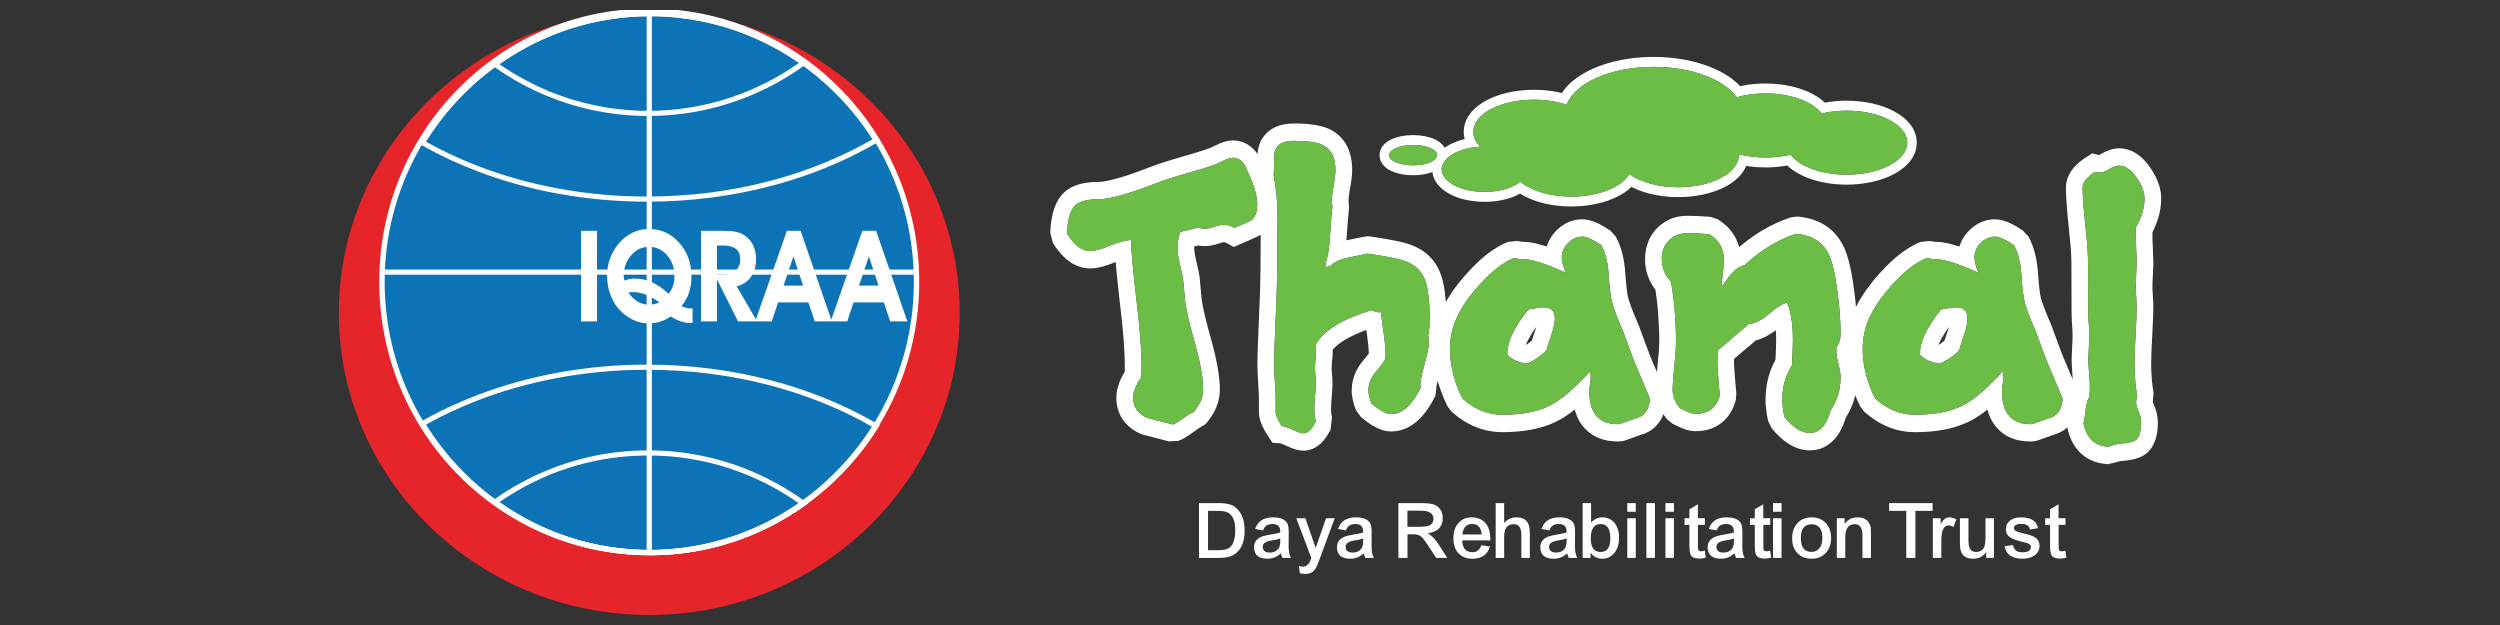 <?xml version="1.0" encoding="UTF-8"?>
<svg id="Layer_1" data-name="Layer 1" xmlns="http://www.w3.org/2000/svg" viewBox="0 0 2000 500">
  <rect x="0" y="0" width="2000" height="500" fill="#333333" stroke="none"/>
  <defs>
    <style>
      .cls-1 {
        fill: #fff;
      }

      .cls-2 {
        fill-rule: evenodd;
      }

      .cls-2, .cls-3 {
        fill: #6cbd45;
      }

      .cls-4 {
        fill: #0b73b6;
      }

      .cls-5 {
        fill: #e6252a;
      }
    </style>
  </defs>
  <g>
    <path class="cls-5" d="M519.401,8.852c137.141,0,248.348,108.179,248.348,241.592,0,133.376-111.207,241.556-248.348,241.556s-248.348-108.179-248.348-241.556c0-133.413,111.207-241.592,248.348-241.592"/>
    <path class="cls-1" d="M542.158,8.002h-45.533c-50.54,5.371-95.924,28.383-129.966,62.883-39.068,39.58-63.246,94.252-63.246,154.604h-.019v.018h.019c0,60.371,24.177,115.025,63.246,154.586,39.087,39.598,93.102,64.085,152.742,64.085v.018-.018c59.639,0,113.655-24.487,152.741-64.067,39.068-39.58,63.246-94.234,63.246-154.604h.019v-.018h-.019c0-60.371-24.177-115.025-63.246-154.604-34.042-34.5-79.426-57.512-129.985-62.883M519.401,10.897v.018-.018c-58.462,0-111.413,24.014-149.753,62.847-38.358,38.833-62.068,92.486-62.068,151.746v.018c0,59.242,23.71,112.895,62.068,151.728,38.34,38.833,91.29,62.847,149.753,62.847v-.018.018c58.481,0,111.413-24.014,149.752-62.847,38.339-38.833,62.068-92.486,62.068-151.728v-.018c0-59.26-23.729-112.913-62.068-151.746-38.34-38.833-91.272-62.847-149.752-62.847"/>
    <path class="cls-4" d="M519.401,11.128c116.887,0,211.671,95.982,211.671,214.374,0,118.356-94.784,214.356-211.671,214.356s-211.671-96-211.671-214.356c0-118.393,94.784-214.374,211.671-214.374"/>
    <path class="cls-1" d="M702.662,341.929v.018l-.019.018c-5.325,8.575-11.266,16.749-17.75,24.505-6.465,7.737-13.453,15.002-20.87,21.756-38.246,34.773-88.768,55.947-144.016,55.947v.018-.018c-38.788,0-75.241-10.432-106.76-28.692-5.138-2.968-10.145-6.154-14.966-9.503-24.98-17.35-46.205-39.853-62.162-65.996l-1.065-1.748,1.812-1.074.019-.018c7.081-3.987,14.349-7.774,21.786-11.269,7.436-3.496,15.153-6.773,23.131-9.813,40.768-15.548,86.993-24.378,135.907-24.378h.019v.018c34.734,0,68.122,4.442,99.137,12.598,5.082,1.311,10.071,2.749,14.966,4.242,25.336,7.829,48.896,18.169,70.103,30.586l1.812,1.038-1.084,1.766ZM681.681,363.867c5.867-7.046,11.304-14.474,16.292-22.302-20.459-11.761-43.104-21.61-67.375-29.093-4.895-1.511-9.828-2.913-14.798-4.224-30.698-8.065-63.731-12.435-98.072-12.435h-.019c-48.41,0-94.111,8.684-134.394,24.068-7.791,2.968-15.395,6.208-22.85,9.704-6.782,3.186-13.359,6.554-19.656,10.086,15.508,24.869,35.948,46.334,59.863,62.938,4.802,3.332,9.697,6.445,14.704,9.358,30.885,17.878,66.609,28.128,104.631,28.128,54.146,0,103.677-20.791,141.195-54.891,7.306-6.645,14.144-13.782,20.478-21.337"/>
    <rect class="cls-1" x="517.316" y="8" width="4.167" height="432.572"/>
    <path class="cls-1" d="M644.081,404.45c-4.932,3.532-9.996,6.809-15.209,9.886-5.138,3.059-10.482,5.953-16.012,8.611-28.101,13.6-59.546,21.246-92.654,21.246v-.018c-23.392,0-45.907-3.787-67.001-10.796-3.513-1.147-6.894-2.403-10.202-3.659-17.245-6.736-33.463-15.639-48.279-26.399l-2.336-1.693,2.336-1.639c4.933-3.514,9.996-6.809,15.19-9.886,5.157-3.077,10.5-5.935,16.012-8.593,28.12-13.6,59.546-21.228,92.673-21.228,23.374,0,45.888,3.787,66.982,10.778,3.513,1.183,6.913,2.403,10.202,3.678,17.264,6.736,33.482,15.639,48.298,26.417l2.317,1.675-2.317,1.62ZM626.724,410.84c4.278-2.567,8.464-5.225,12.556-8.047-13.882-9.795-28.998-17.987-45.029-24.214-3.363-1.329-6.707-2.512-9.977-3.623-20.702-6.864-42.787-10.578-65.674-10.578-32.491,0-63.301,7.464-90.842,20.809-5.306,2.567-10.538,5.389-15.695,8.429-4.278,2.549-8.464,5.243-12.537,8.047,13.882,9.795,28.998,17.969,45.029,24.232,3.344,1.293,6.67,2.512,9.977,3.587,20.702,6.882,42.768,10.596,65.674,10.596v-.018c32.491,0,63.301-7.464,90.842-20.791,5.306-2.567,10.538-5.389,15.676-8.429"/>
    <rect class="cls-1" x="305.495" y="215.638" width="427.808" height="4.115"/>
    <path class="cls-1" d="M464.843,257.12v-72.496,72.496ZM464.843,184.624h12.78v72.514h-12.78v-72.514ZM534.852,235.018c1.551-1.839,2.747-3.987,3.531-6.317.785-2.349,1.177-4.97,1.177-7.865,0-6.591-1.943-12.125-5.867-16.622-3.942-4.515-8.781-6.754-14.518-6.754-5.586,0-10.351,2.276-14.293,6.845-3.942,4.588-5.923,10.013-5.923,16.331,0,.583.056,1.202.15,1.821.075.619.224,1.274.43,1.966,1.439-.528,2.84-.928,4.204-1.165,1.383-.273,2.765-.401,4.148-.401,4.765,0,9.361,1.001,13.752,2.986,4.391,1.984,8.8,5.043,13.21,9.176M502.772,233.999c1.999,3.131,4.447,5.553,7.324,7.246,2.877,1.693,6.035,2.549,9.454,2.549,1.27,0,2.56-.164,3.905-.492,1.327-.291,2.672-.765,4.073-1.365-3.812-2.767-7.436-4.861-10.893-6.208-3.438-1.365-6.782-2.039-10.052-2.039-.635,0-1.271.018-1.906.073-.635.036-1.27.127-1.906.237M536.534,253.151c-2.522,1.821-5.25,3.204-8.24,4.133-2.971.947-6.11,1.402-9.379,1.402-3.718,0-7.306-.71-10.781-2.094-3.494-1.402-6.764-3.423-9.79-6.081-4.129-3.641-7.287-8.065-9.436-13.217-2.167-5.134-3.27-10.778-3.27-16.877,0-5.007.915-9.813,2.672-14.346,1.794-4.551,4.353-8.684,7.735-12.416,3.139-3.441,6.67-6.063,10.612-7.829,3.924-1.784,8.127-2.676,12.612-2.676,4.634,0,8.931.892,12.911,2.676,3.98,1.766,7.567,4.424,10.762,7.938,3.4,3.696,5.96,7.81,7.661,12.416,1.719,4.57,2.56,9.595,2.56,15.038,0,4.752-.673,9.066-1.999,13.035-1.327,3.932-3.363,7.464-6.035,10.614,1.158.655,2.391,1.111,3.643,1.402,1.252.309,2.578.455,3.98.455h1.308v11.561c-.187,0-.448,0-.822.018-.392.036-.673.055-.822.055-2.616,0-5.25-.401-7.885-1.293-2.653-.892-5.306-2.185-7.997-3.914M573.565,219.853h2.84c5.138,0,9.08-1.038,11.771-3.095,2.653-2.075,3.98-5.116,3.98-9.103,0-3.841-1.102-6.682-3.344-8.52-2.242-1.802-5.736-2.731-10.5-2.731h-4.746v23.449ZM573.565,257.12h-12.78v-72.496h15.526c4.933,0,8.595.164,11.005.546,2.41.382,4.428,1.001,6.166,1.875,3.699,1.93,6.521,4.606,8.464,8.065,1.943,3.441,2.915,7.501,2.915,12.162,0,5.589-1.401,10.359-4.166,14.255-2.784,3.914-6.558,6.39-11.36,7.446l16.33,28.146h-15.246l-16.853-33.681v33.681ZM642.453,228.482l-7.717-23.358-7.885,23.358h15.601ZM622.48,241.937l-5.082,15.184h-13.228l25.354-72.496h10.986l24.981,72.496h-13.677l-5.138-15.184h-24.196ZM702.821,228.482l-7.716-23.358-7.885,23.358h15.601ZM682.848,241.937l-5.064,15.184h-13.228l25.336-72.496h11.005l24.981,72.496h-13.695l-5.138-15.184h-24.196Z"/>
    <path class="cls-1" d="M702.662,111.116v-.018l-.019-.018c-5.325-8.575-11.266-16.749-17.75-24.505-6.465-7.737-13.453-15.002-20.87-21.756-38.246-34.773-88.768-55.947-144.016-55.947v-.018.018c-38.788,0-75.241,10.432-106.76,28.692-5.138,2.968-10.145,6.154-14.966,9.503-24.98,17.35-46.205,39.853-62.162,65.996l-1.065,1.748,1.812,1.074.019.018c7.081,4.005,14.349,7.774,21.786,11.269,7.436,3.496,15.153,6.773,23.131,9.813,40.768,15.548,86.993,24.36,135.907,24.36h.019c34.734,0,68.122-4.424,99.137-12.598,5.082-1.311,10.071-2.749,14.966-4.26,25.336-7.81,48.896-18.151,70.103-30.568l1.812-1.038-1.084-1.766ZM681.681,89.196c5.867,7.027,11.304,14.456,16.292,22.266-20.459,11.779-43.104,21.629-67.375,29.111-4.895,1.511-9.828,2.913-14.798,4.224-30.698,8.065-63.731,12.435-98.072,12.435h-.019c-48.41,0-94.111-8.684-134.394-24.068-7.791-2.968-15.395-6.208-22.85-9.704-6.782-3.186-13.359-6.554-19.656-10.086,15.508-24.869,35.948-46.334,59.863-62.938,4.802-3.332,9.697-6.445,14.704-9.358,30.885-17.878,66.609-28.11,104.631-28.11,54.146,0,103.677,20.773,141.195,54.873,7.306,6.627,14.144,13.782,20.478,21.355"/>
    <path class="cls-1" d="M644.081,48.596c-4.932-3.532-9.996-6.809-15.209-9.904-5.138-3.059-10.482-5.935-16.012-8.611-28.101-13.6-59.546-21.228-92.654-21.228v.018c-23.392,0-45.907,3.787-67.001,10.796-3.513,1.147-6.894,2.385-10.202,3.659-17.245,6.718-33.463,15.639-48.279,26.399l-2.336,1.693,2.336,1.639c4.933,3.496,9.996,6.809,15.19,9.886,5.157,3.077,10.5,5.935,16.012,8.593,28.12,13.6,59.546,21.228,92.673,21.228,23.374,0,45.888-3.787,66.982-10.796,3.513-1.165,6.913-2.385,10.202-3.659,17.264-6.736,33.482-15.639,48.298-26.417l2.317-1.693-2.317-1.602ZM626.724,42.205c4.278,2.567,8.464,5.225,12.556,8.047-13.882,9.795-28.998,17.987-45.029,24.214-3.363,1.311-6.707,2.512-9.977,3.623-20.702,6.864-42.787,10.578-65.674,10.578-32.491,0-63.301-7.483-90.842-20.809-5.306-2.567-10.538-5.389-15.695-8.447-4.278-2.531-8.464-5.225-12.537-8.029,13.882-9.813,28.998-17.969,45.029-24.232,3.344-1.293,6.67-2.512,9.977-3.587,20.702-6.882,42.768-10.614,65.674-10.614v.018c32.491,0,63.301,7.483,90.842,20.809,5.306,2.567,10.538,5.389,15.676,8.429"/>
  </g>
  <g>
    <path class="cls-1" d="M1234.901,245.855c-1.756,0-5.876.584-12.303,1.756-11.286,14.238-16.851,25.891-16.696,34.931v1.262c3.564,3.842,8.79,6.21,15.712,7.044,5.81-2.368,11.041-5.965,15.712-10.824.311-1.846,1.601-6.031,3.875-12.548,1.756-5.043,2.646-9.318,2.646-12.826,0-5.871-2.98-8.795-8.946-8.795M1228.658,262.678v.122c-1.478,4.242-2.552,7.505-3.23,9.718-1.568,1.413-3.197,2.585-4.831,3.536,1.017-2.613,2.585-5.626,4.737-9.073.895-1.412,1.968-3.042,3.23-4.826l.523-.706c-.122.4-.278.829-.428,1.229M1565.045,245.855c-1.751,0-5.876.584-12.331,1.756-11.258,14.238-16.823,25.891-16.667,34.931v1.262c3.536,3.842,8.795,6.21,15.712,7.044,5.815-2.368,11.041-5.965,15.716-10.824.306-1.846,1.596-6.031,3.875-12.548,1.751-5.043,2.646-9.318,2.646-12.826,0-5.871-2.985-8.795-8.951-8.795M1558.802,262.678v.122c-1.474,4.242-2.552,7.505-3.23,9.718-1.568,1.413-3.197,2.585-4.826,3.536,1.012-2.613,2.585-5.626,4.737-9.073.89-1.412,1.968-3.042,3.23-4.826l.523-.706c-.155.4-.278.829-.433,1.229M1565.045,245.855c-1.751,0-5.876.584-12.331,1.756-11.258,14.238-16.823,25.891-16.667,34.931v1.262c3.536,3.842,8.795,6.21,15.712,7.044,5.815-2.368,11.041-5.965,15.716-10.824.306-1.846,1.596-6.031,3.875-12.548,1.751-5.043,2.646-9.318,2.646-12.826,0-5.871-2.985-8.795-8.951-8.795M1558.802,262.678v.122c-1.474,4.242-2.552,7.505-3.23,9.718-1.568,1.413-3.197,2.585-4.826,3.536,1.012-2.613,2.585-5.626,4.737-9.073.89-1.412,1.968-3.042,3.23-4.826l.523-.706c-.155.4-.278.829-.433,1.229M1234.901,245.855c-1.756,0-5.876.584-12.303,1.756-11.286,14.238-16.851,25.891-16.696,34.931v1.262c3.564,3.842,8.79,6.21,15.712,7.044,5.81-2.368,11.041-5.965,15.712-10.824.311-1.846,1.601-6.031,3.875-12.548,1.756-5.043,2.646-9.318,2.646-12.826,0-5.871-2.98-8.795-8.946-8.795M1228.658,262.678v.122c-1.478,4.242-2.552,7.505-3.23,9.718-1.568,1.413-3.197,2.585-4.831,3.536,1.017-2.613,2.585-5.626,4.737-9.073.895-1.412,1.968-3.042,3.23-4.826l.523-.706c-.122.4-.278.829-.428,1.229M1234.901,245.855c-1.756,0-5.876.584-12.303,1.756-11.286,14.238-16.851,25.891-16.696,34.931v1.262c3.564,3.842,8.79,6.21,15.712,7.044,5.81-2.368,11.041-5.965,15.712-10.824.311-1.846,1.601-6.031,3.875-12.548,1.756-5.043,2.646-9.318,2.646-12.826,0-5.871-2.98-8.795-8.946-8.795M1228.658,262.678v.122c-1.478,4.242-2.552,7.505-3.23,9.718-1.568,1.413-3.197,2.585-4.831,3.536,1.017-2.613,2.585-5.626,4.737-9.073.895-1.412,1.968-3.042,3.23-4.826l.523-.706c-.122.4-.278.829-.428,1.229M1565.045,245.855c-1.751,0-5.876.584-12.331,1.756-11.258,14.238-16.823,25.891-16.667,34.931v1.262c3.536,3.842,8.795,6.21,15.712,7.044,5.815-2.368,11.041-5.965,15.716-10.824.306-1.846,1.596-6.031,3.875-12.548,1.751-5.043,2.646-9.318,2.646-12.826,0-5.871-2.985-8.795-8.951-8.795M1558.802,262.678v.122c-1.474,4.242-2.552,7.505-3.23,9.718-1.568,1.413-3.197,2.585-4.826,3.536,1.012-2.613,2.585-5.626,4.737-9.073.89-1.412,1.968-3.042,3.23-4.826l.523-.706c-.155.4-.278.829-.433,1.229M1565.045,245.855c-1.751,0-5.876.584-12.331,1.756-11.258,14.238-16.823,25.891-16.667,34.931v1.262c3.536,3.842,8.795,6.21,15.712,7.044,5.815-2.368,11.041-5.965,15.716-10.824.306-1.846,1.596-6.031,3.875-12.548,1.751-5.043,2.646-9.318,2.646-12.826,0-5.871-2.985-8.795-8.951-8.795M1558.802,262.678v.122c-1.474,4.242-2.552,7.505-3.23,9.718-1.568,1.413-3.197,2.585-4.826,3.536,1.012-2.613,2.585-5.626,4.737-9.073.89-1.412,1.968-3.042,3.23-4.826l.523-.706c-.155.4-.278.829-.433,1.229M1234.901,245.855c-1.756,0-5.876.584-12.303,1.756-11.286,14.238-16.851,25.891-16.696,34.931v1.262c3.564,3.842,8.79,6.21,15.712,7.044,5.81-2.368,11.041-5.965,15.712-10.824.311-1.846,1.601-6.031,3.875-12.548,1.756-5.043,2.646-9.318,2.646-12.826,0-5.871-2.98-8.795-8.946-8.795M1228.658,262.678v.122c-1.478,4.242-2.552,7.505-3.23,9.718-1.568,1.413-3.197,2.585-4.831,3.536,1.017-2.613,2.585-5.626,4.737-9.073.895-1.412,1.968-3.042,3.23-4.826l.523-.706c-.122.4-.278.829-.428,1.229M1234.901,245.855c-1.756,0-5.876.584-12.303,1.756-11.286,14.238-16.851,25.891-16.696,34.931v1.262c3.564,3.842,8.79,6.21,15.712,7.044,5.81-2.368,11.041-5.965,15.712-10.824.311-1.846,1.601-6.031,3.875-12.548,1.756-5.043,2.646-9.318,2.646-12.826,0-5.871-2.98-8.795-8.946-8.795M1228.658,262.678v.122c-1.478,4.242-2.552,7.505-3.23,9.718-1.568,1.413-3.197,2.585-4.831,3.536,1.017-2.613,2.585-5.626,4.737-9.073.895-1.412,1.968-3.042,3.23-4.826l.523-.706c-.122.4-.278.829-.428,1.229M1565.045,245.855c-1.751,0-5.876.584-12.331,1.756-11.258,14.238-16.823,25.891-16.667,34.931v1.262c3.536,3.842,8.795,6.21,15.712,7.044,5.815-2.368,11.041-5.965,15.716-10.824.306-1.846,1.596-6.031,3.875-12.548,1.751-5.043,2.646-9.318,2.646-12.826,0-5.871-2.985-8.795-8.951-8.795M1558.802,262.678v.122c-1.474,4.242-2.552,7.505-3.23,9.718-1.568,1.413-3.197,2.585-4.826,3.536,1.012-2.613,2.585-5.626,4.737-9.073.89-1.412,1.968-3.042,3.23-4.826l.523-.706c-.155.4-.278.829-.433,1.229M1565.045,245.855c-1.751,0-5.876.584-12.331,1.756-11.258,14.238-16.823,25.891-16.667,34.931v1.262c3.536,3.842,8.795,6.21,15.712,7.044,5.815-2.368,11.041-5.965,15.716-10.824.306-1.846,1.596-6.031,3.875-12.548,1.751-5.043,2.646-9.318,2.646-12.826,0-5.871-2.985-8.795-8.951-8.795M1558.802,262.678v.122c-1.474,4.242-2.552,7.505-3.23,9.718-1.568,1.413-3.197,2.585-4.826,3.536,1.012-2.613,2.585-5.626,4.737-9.073.89-1.412,1.968-3.042,3.23-4.826l.523-.706c-.155.4-.278.829-.433,1.229M1234.901,245.855c-1.756,0-5.876.584-12.303,1.756-11.286,14.238-16.851,25.891-16.696,34.931v1.262c3.564,3.842,8.79,6.21,15.712,7.044,5.81-2.368,11.041-5.965,15.712-10.824.311-1.846,1.601-6.031,3.875-12.548,1.756-5.043,2.646-9.318,2.646-12.826,0-5.871-2.98-8.795-8.946-8.795M1228.658,262.678v.122c-1.478,4.242-2.552,7.505-3.23,9.718-1.568,1.413-3.197,2.585-4.831,3.536,1.017-2.613,2.585-5.626,4.737-9.073.895-1.412,1.968-3.042,3.23-4.826l.523-.706c-.122.4-.278.829-.428,1.229M1726.612,174.298c1.54-5.198,2.335-10.302,2.335-15.373,0-6.154-1.657-12.397-5.01-18.669-.556-1.073-1.201-2.185-1.907-3.319-.461-.772-1.168-1.846-2.152-3.23l-.122-.184c-2.613-3.691-5.32-6.643-8.15-8.856h-.061c-.739-.617-1.384-1.106-1.879-1.417-4.487-3.042-9.285-4.581-14.327-4.581v-.028h-.033c-2.429,0-5.071.461-7.839,1.445-1.323.461-2.491.923-3.475,1.384-1.045.523-2.123,1.106-3.263,1.78h-.028l-.033.033c-.584.367-1.073.612-1.445.8l-5.41-1.417-4.765,3.046c-3.753,2.368-6.86,4.887-9.29,7.533-.678.739-1.201,1.351-1.535,1.784l.028.028c-3.658,4.647-5.471,9.657-5.504,15.038h-.033v.033c0,4.92.4,11.808,1.201,20.693.217,2.307.4,4.059.494,5.043.306,3.075.49,4.831.551,5.476l.033.122c.551,5.104,1.012,9.902,1.384,14.36l.184,2.368c.367,4.953.556,8.762.556,11.408h-.066v.061h.066c0,16.051.028,27.859.122,35.487,0,1.723.028,3.108.028,4.153.033,1.384.061,2.429.061,3.197v.155h-.028c0,.584.061,1.907.184,3.936.122,2.152.245,4.026.339,5.627h.028c.061,1.29.094,2.152.122,2.736l.033,1.384c.061,1.417.061,2.585.061,3.446h-.033v.184c0,1.384-.028,2.368-.061,3.013-.028.89-.122,2.524-.273,4.92v.061c-.094,1.629-.188,3.475-.25,5.537-.089,2.368-.151,3.814-.151,4.336,0,1.106.061,2.919.212,5.382.127,2.58.278,4.854.433,6.794.122,1.323.212,2.552.278,3.658l-7.472-17.652h.028l-.829-2.029h-.033c-.061-.155-.061-.184-.089-.184l-.094-.278c-2.524-6.766-4.859-13.037-7.011-18.848l-.984-2.74h-.033l-.862-2.368-.367-.89c-2.029-4.614-3.781-8.856-5.226-12.731-1.295-3.446-2.185-6.149-2.674-8.089l-.061-.339c-.278-1.045-.617-3.103-.956-6.177-.461-3.724-.862-8.273-1.229-13.593-.372-5.382-1.168-10.396-2.34-15.005-1.257-4.859-2.98-9.318-5.132-13.381l-4.553-4.981c-3.475-2.302-6.488-4.059-9.012-5.316l-1.69-.772c-4.181-1.874-7.962-2.83-11.375-2.83v-.061c-7.872,0-14.822,2.952-20.787,8.889-2.401,2.368-4.369,5.01-5.876,7.901-.306.584-.584,1.172-.862,1.784-.461,1.078-.862,2.152-1.201,3.258-7.5-2.491-13.56-3.748-18.174-3.748-.551,0-1.229-.033-1.996-.122-.862-.127-2.001-.311-3.352-.589l-7.411.711c-7.811,3.164-15.651,8.362-23.495,15.589-1.229,1.139-2.674,2.585-4.365,4.303-1.507,1.54-2.952,3.079-4.336,4.614h-.033c-4.949,5.382-9.285,10.796-12.976,16.3-2.524,3.748-4.737,7.5-6.582,11.286-.089-.923-.184-1.846-.273-2.768-.278-2.736-.461-4.459-.523-5.165-.094-.617-.311-2.401-.678-5.353l-.033-.09c-1.045-8.122-2.246-15.01-3.564-20.637-1.54-6.366-3.324-11.531-5.443-15.561-5.198-10.052-13.193-16.818-23.928-20.354h-.061c-1.813-.589-3.842-1.111-6.088-1.54-2.213-.428-4.336-.739-6.333-.89h-.155l-5.01.645c-8.305,2.736-16.272,6.455-23.928,11.102-5.998,3.658-11.837,7.934-17.435,12.76-1.54-5.843-4.459-11.041-8.762-15.589-1.111-1.172-2.462-2.401-4.03-3.63-1.568-1.262-3.046-2.307-4.398-3.136l-.094-.061-5.688-1.846c-6.733-.556-12.948-.833-18.636-.833-9.563,0-17.557,3.291-23.984,9.812-2.674,2.736-4.831,5.843-6.427,9.257-.217.49-.523,1.201-.862,2.091-1.568,4.12-2.368,8.55-2.368,13.348h-.033c0,9.318,2.768,17.496,8.305,24.629.767,5.104,1.384,10.118,1.846,14.977v.061c.028.428.061.8.278,3.658.645,7.934.979,15.528.979,22.694h-.061v.094h.061c0,1.507-.122,3.903-.334,7.1-.217,3.263-.556,6.86-.956,10.763-.245,2.34-.461,4.52-.612,6.554l-4.953-11.658h.033l-.833-2.029c-.089-.155-.089-.184-.089-.184l-.094-.278c-2.552-6.766-4.887-13.037-7.011-18.848l-1.017-2.74-.862-2.368-.028.033-.367-.923c-2.029-4.614-3.786-8.856-5.231-12.731-1.29-3.446-2.18-6.149-2.674-8.089l-.061-.339c-.278-1.045-.584-3.103-.951-6.177-.433-3.724-.862-8.273-1.234-13.593-.367-5.382-1.168-10.396-2.335-15.005-1.262-4.859-2.952-9.318-5.137-13.381l-4.548-4.981c-3.475-2.302-6.488-4.059-9.012-5.316l-1.69-.772c-4.153-1.874-7.966-2.83-11.347-2.83v-.061h-.033c-7.872,0-14.822,2.952-20.787,8.889-2.397,2.368-4.365,5.01-5.871,7.901-.311.584-.584,1.172-.862,1.784-.461,1.078-.862,2.152-1.201,3.258-7.505-2.491-13.56-3.748-18.141-3.748-.589,0-1.262-.033-2.029-.122-.862-.127-2.001-.311-3.352-.589l-7.411.711c-7.811,3.164-15.655,8.362-23.495,15.589-1.201,1.139-2.679,2.585-4.369,4.303-1.507,1.54-2.952,3.079-4.336,4.614h-.028c-4.953,5.382-9.29,10.796-12.976,16.3-1.662,2.458-3.169,4.92-4.553,7.378-.184-2.674-.428-5.165-.706-7.5-.895-6.827-2.279-12.458-4.181-16.917-3.169-7.439-8.211-13.315-15.071-17.557-1.106-.678-2.429-1.384-3.964-2.123-1.295-.645-2.613-1.196-3.936-1.69-4.186-1.596-11.196-3.23-21.037-4.887-3.136-.523-5.01-.833-5.655-.923-.617-.122-2.801-.433-6.276-.923h-.061l-1.784-.155c-.8,0-4.336.645-10.575,1.94l-3.352.706-2.924.612c.094-.984.155-1.996.184-3.013h.033c.339-5.165.706-9.991,1.073-14.483.339-3.997.589-6.394.711-7.194l-.061-4.831c-.155-.767-.217-1.629-.217-2.58,0-.767.089-1.907.245-3.324.245-2.029.556-4.087.923-6.177.617-3.263,1.017-5.904,1.262-7.905.306-2.58.461-4.826.461-6.705,0-7.411-1.417-13.838-4.214-19.281-3.197-6.116-7.901-10.669-14.177-13.527-6.304-2.985-15.834-4.463-28.566-4.463v.066c-8.306,0-14.977,2.091-19.959,6.272-5.353,4.459-8.306,10.485-8.795,18.052-2.307-3.263-5.014-5.815-8.117-7.66-3.569-2.091-7.411-3.164-11.47-3.164-2.924,0-6.06.645-9.379,1.907-.127.061-.678.273-1.662.706-.494.217-1.017.461-1.54.739l-.028-.033c-2.891,1.384-4.459,2.152-4.737,2.274l-.862.4-.4.155c-2.768,1.078-7.378,2.552-13.805,4.459-4.03,1.168-2.74.829-4.03,1.201-.584.151-.8.212-.89.245-.033,0-.461.122-3.602.984l.033.061-.061.033c-5.443,1.535-10.057,2.919-13.777,4.12-4.03,1.29-7.627,2.552-10.824,3.781h-.033c-9.129,3.569-16.941,6.337-23.462,8.334-.367.094-1.568.433-3.691,1.017-6.766,1.907-11.776,2.858-15.034,2.858v-.061c-5.998,0-11.286.678-15.839,2.062-5.749,1.752-10.302,4.642-13.654,8.607-2.985,3.569-5.226,8.183-6.733,13.81-1.201,4.614-1.94,9.991-2.246,16.145l2.091,8.15c3.136,5.071,6.488,9.191,10.057,12.359.862.767,1.657,1.413,2.335,1.94,5.415,4.087,11.225,6.149,17.435,6.149v.028c3.969,0,8.856-.984,14.638-2.98.4-.122,1.417-.494,3.046-1.106,1.106-.433,2.029-.772,2.736-1.078.122,1.229.217,2.524.339,3.814.89,9.501,1.935,19.62,3.197,30.35,1.295,10.641,2.246,19.959,2.863,27.986.612,7.901.923,14.666.923,20.354v4.614l-.033.645c-1.229,2.029-2.307,3.997-3.169,5.904-.306.645-.584,1.295-.829,1.907-1.784,4.398-2.707,8.673-2.707,12.793h-.028c0,6.827,1.78,12.854,5.382,18.019l.028-.028c3.413,4.887,8.211,8.64,14.36,11.225l1.601.551c4.52,1.201,9.534,2.524,14.977,3.875v.061l2.891.711h.061l2.919.706h.033l.028.028,7.194-.396c2.495-.862,5.32-2.34,8.461-4.463.184-.122.428-.306,1.629-1.135l1.657-1.201h.061l.033-.061c1.813-1.323,3.108-2.185,3.903-2.552l-.122-.245,6.182-3.691c7.689-8.701,11.531-17.929,11.531-27.676,0-5.076-.612-11.102-1.846-18.085-.584-3.381-1.29-6.822-2.119-10.363-.739-3.258-1.723-7.011-2.891-11.225l.061-.028-.033-.033-.028-.122c-3.352-11.653-5.626-20.787-6.86-27.398-.334-1.723-.523-2.83-.584-3.319-.122-.833-.245-1.634-.306-2.401v-.089l-.862-9.073v-.033l-.584-6.177h.033c-.127-1.445-.461-3.602-1.045-6.46-.527-2.613-1.201-5.565-1.973-8.828h-.028c-.984-4.27-1.478-7.595-1.478-9.963v-.923c.8-.184,1.478-.334,2.095-.49.396-.094.796-.217,1.168-.306l.151.028.155.061c1.507.278,3.197.4,5.014.4v.061h.028c1.662,0,3.63-.245,5.904-.739,1.968-.396,3.875-.918,5.721-1.535,1.445-.494,2.462-.767,3.046-.895.245-.061.428-.089.551-.089.155,0,.494.089,1.017.306l.028-.061c.122.061.339.155.584.306l.584.311h.061l.033.028,5.504,2.985,5.659-2.401c1.629-.673,3.875-1.657,6.733-2.952.984-.4,3.197-1.413,6.705-3.042l1.968-1.078c.184-.122.339-.245.49-.367l-.151,28.937-.033.061c0,8.178-.4,20.632-1.168,37.299-.829,17.468-1.262,30.322-1.262,38.594,0,1.168.066,3.258.217,6.243.122,2.858.278,5.532.433,8.056.367,5.349.551,9.473.551,12.331v11.314l.278,2.557c.617,3.475,2.058,7.256,4.336,11.314.306.556.706,1.229,1.196,2.062.217.334.678,1.045,1.356,2.091l.028.028,3.63,5.598,6.394.49.678.25h.061c1.017.339,2.246.829,3.663,1.535,1.568.739,3.042,1.356,4.393,1.907,1.078.4,1.784.678,2.185.8,2.613.862,5.076,1.29,7.411,1.29v.061c5.104,0,9.751-1.968,13.96-5.904,2.769-2.613,5.353-6.21,7.722-10.73l1.135-10.085c-.523-2.091-.796-4.431-.796-7.044h.061c0-1.413.089-3.291.245-5.537l.122-1.596.155-1.813h-.033v-.094c.461-5.287.706-9.162.706-11.564h-.028c0-1.662-.094-3.258-.184-4.798v-.089l-.094-.923-.061-.122-.094-1.017v-.184c-.028-.217-.089-1.017-.184-2.429l-.028-.4c-.061-.923-.094-1.201-.094-1.262h.061v-.09c0-.984.061-2.279.184-3.847l.094-1.262h-.033l.094-1.168h.033v-.151l.306-3.324.089-1.445c.094-1.229.127-2.552.127-3.997l.061-.061c2.18-2.519,5.193-4.981,9.129-7.411,4.798-2.952,10.702-5.688,17.685-8.211l.739,5.443c.4,2.985.706,5.57.923,7.75l.089,1.323h-.028c.122,1.629.212,3.075.273,4.275-.245.339-.49.706-.796,1.073h-.061c-1.017,1.323-1.784,2.279-2.307,2.891h-.033l-.151.25c-2.707,3.103-4.892,6.243-6.493,9.407-.212.433-.551,1.106-.923,1.968-1.935,4.459-2.919,8.979-2.919,13.593h-.061c0,2.674.339,5.476.984,8.367.584,2.613,1.445,5.254,2.585,7.995l3.72,5.132c3.903,3.385,7.656,6.06,11.225,7.999,4.609,2.519,8.946,3.748,12.976,3.748,7.717,0,14.789-2.858,21.249-8.64,5.259-4.675,10.024-11.347,14.299-20.048l.984-8.673.306-.033-.028-.061v-.061c0-.551.184-1.596.49-3.136.711,2.585,1.54,5.198,2.491,7.811.895,2.458,1.695,4.581,2.429,6.333.739,1.695,1.723,3.814,2.952,6.337l.061.089v.033l3.108,4.059c5.998,5.415,12.364,9.501,19.064,12.27,6.921,2.83,14.087,4.242,21.56,4.242,13.16,0,24.629-1.596,34.347-4.826,1.723-.556,3.63-1.29,5.754-2.213,1.78-.739,3.564-1.601,5.32-2.585l.028.061c3.842-2.058,8.028-4.887,12.548-8.484,1.535,5.716,4.087,10.608,7.623,14.605,6.615,7.411,15.778,11.041,27.525,10.914l2.491-.212,1.229-.245,1.723-.494,11.13-3.969,2.218-.767,2.241-.8,1.045-.428c5.109-2.307,9.073-5.966,11.903-10.98.678-1.196,1.29-2.491,1.813-3.875.923,1.417,1.907,2.801,3.013,4.125l4.553,3.597,3.291,1.535c.278.122.428.217.551.278l.033.033c.028,0,.061,0,.094.028l.089.033c.278.122.984.428,2.524,1.135v.033c1.229.551,2.458,1.045,3.625,1.413.8.245,1.417.433,1.879.556,1.874.49,3.903.706,6.06.739v.028h.028c8.056,0,14.855-2.123,20.448-6.427,5.754-4.398,9.657-10.641,11.78-18.697l.367-4.826c-.278-3.046-.678-7.966-1.229-14.822l-.184-2.156c-.311-4.209-.461-6.611-.461-7.161,0-1.078.028-2.34.089-3.753l17.284-14.699c2.769-.739,5.598-1.879,8.489-3.352,2.519-1.323,5.071-2.952,7.656-4.859.184,2.368.245,4.859.245,7.505h-.028v.061c0,3.475-.127,7.562-.339,12.331l-.155,3.352v.428c-1.384,2.462-2.552,4.981-3.536,7.505-.706,1.751-1.323,3.658-1.94,5.749-1.629,5.749-2.458,11.78-2.458,18.08h-.061v.033c0,3.964.367,8.117,1.073,12.454l.494,2.43c.278,1.445.461,2.274.49,2.491v.094l2.83,5.81c4.369,5.382,8.889,9.534,13.565,12.487,5.565,3.536,11.22,5.287,16.912,5.287,7.778,0,14.389-3.013,19.831-8.979,3.814-4.242,6.827-9.935,8.984-17.129,3.564-5.532,6.088-11.503,7.595-17.929.339.895.678,1.695.984,2.429.739,1.695,1.723,3.814,2.952,6.337l.061.089v.033l3.075,4.059c6.027,5.415,12.392,9.501,19.097,12.27,6.917,2.83,14.083,4.242,21.555,4.242,13.165,0,24.634-1.596,34.352-4.826,1.719-.556,3.625-1.29,5.749-2.213,1.784-.739,3.569-1.601,5.32-2.585l.028.061c3.847-2.058,8.028-4.887,12.548-8.484,1.54,5.716,4.091,10.608,7.627,14.605,6.582,7.411,15.778,11.041,27.52,10.914l2.491-.212,1.234-.245,1.719-.494,11.135-3.969,2.213-.767,2.213-.8,1.078-.428c2.519-1.139,4.737-2.585,6.705-4.369,1.751,8.673,5.349,15.561,10.763,20.665,5.749,5.415,13.066,8.334,21.922,8.734l6.738-1.596c.273-.155.862-.311,1.69-.523,1.445-.311,3.108-.556,4.981-.645l.523-.066c4.859-.523,8.889-1.507,12.086-2.98v.028c.829-.367,1.657-.829,2.43-1.29.8-.49,1.629-1.106,2.458-1.784h.061l.033-.028.306-.339c3.291-2.985,5.598-6.949,6.982-11.903.984-3.597,1.474-7.811,1.474-12.576,0-2.213-.339-4.614-.984-7.256-.367-1.507-.673-2.613-.951-3.385h-.061c-.4-1.168-.8-2.274-1.229-3.291l-.033.033v-.061c-.367-.862-.645-1.568-.829-2.091l.673-7.166c-.551-3.013-.984-6.06-1.262-9.101-.056-.645-.028-.4-.028-.494,0-.089-.028-.367-.122-1.445-.372-4.398-.556-8.607-.556-12.67h.061v-.089c0-3.108.061-6.088.155-8.951.122-3.23.339-7.595.645-13.004.245-4.708.461-9.257.645-13.565.155-4.737.25-8.023.25-9.93,0-.523-.033-1.846-.155-3.908-.061-1.874-.155-3.536-.245-4.948-.155-2.218-.25-3.691-.278-4.398-.033-.584-.033-1.445-.033-2.585,0-1.629,0-2.797.033-3.503.028-1.017.122-2.801.278-5.259.089-1.695.184-3.63.245-5.721.122-2.43.155-3.908.155-4.369,0-.461-.033-2.18-.155-5.193-.061-2.307-.155-4.647-.245-6.888-.155-2.863-.25-5.043-.278-6.488-.033-.8-.033-2.246-.033-4.308v-1.784c1.94-3.903,3.475-7.717,4.614-11.47M957.307,343.586l.678-.4.089.217c-.122,0-.551.122-.767.184M1000.727,176.51c-4.365,2.001-8.701,3.936-13.07,5.782-3.042-1.69-5.871-2.519-8.456-2.519-1.752,0-4.303.551-7.595,1.629-3.319,1.078-5.843,1.629-7.628,1.629s-3.625-.339-5.565-1.012c-.645.334-5.382,1.535-14.238,3.536-1.474,4.365-2.185,8.546-2.185,12.543,0,3.352.65,7.811,1.94,13.315,1.596,6.705,2.491,11.074,2.646,13.07.334,3.352.796,8.517,1.445,15.467.645,6.949,3.381,18.885,8.24,35.797,4.181,15.1,6.272,27.059,6.272,35.948,0,6.182-2.674,12.298-7.962,18.325-1.634.339-4.247,1.846-7.872,4.553-3.63,2.674-6.399,4.336-8.334,5.014-6.921-1.662-13.777-3.446-20.542-5.292-7.566-3.164-11.347-8.607-11.347-16.329,0-4.52,2.152-9.869,6.516-16.084.155-3.164.25-6.455.25-9.779,0-11.898-1.295-28.565-3.875-49.998-2.74-23.311-4.275-39.978-4.581-50.036-3.875,0-9.412,1.478-16.578,4.398-7.166,2.952-12.515,4.398-16.051,4.398-6.611,0-12.826-4.675-18.636-14.054.49-10.391,2.397-17.557,5.688-21.494,3.291-3.936,9.779-5.904,19.469-5.904,9.007,0,24.629-4.365,46.862-13.07,5.659-2.18,13.471-4.704,23.462-7.533,11.286-3.197,19.097-5.626,23.433-7.288.494-.184,2.83-1.262,7.011-3.291,2.74-1.318,5.076-1.996,7.015-1.996,3.536,0,6.516,1.784,8.946,5.287.645.984,2.152,4.275,4.581,9.779,3.875,9.073,5.815,16.423,5.815,22.143,0,6.366-1.695,10.702-5.076,13.066M1143.075,273.992c0,3.352-1.135,9.106-3.381,17.223-2.274,8.117-3.385,13.621-3.385,16.451,0,1.017.061,1.846.25,2.524-6.949,14.054-14.822,21.093-23.711,21.093-3.847,0-9.101-2.83-15.683-8.517-1.629-3.875-2.43-7.472-2.43-10.824,0-5.198,2.307-10.424,6.888-15.712,4.581-5.259,6.888-8.828,6.888-10.674,0-4.859-.49-10.886-1.445-18.08-.8-5.876-1.629-11.809-2.429-17.868-.49.184-1.045.278-1.69.278-.951,0-2.891-.584-5.782-1.751-23.217,7.011-38.039,16.145-44.499,27.37.188,1.168.25,2.519.25,4.026,0,1.69-.155,4.181-.461,7.533-.339,3.352-.494,5.966-.494,7.783,0,1.196.122,3.013.367,5.532.25,2.524.339,4.459.339,5.782,0,2.34-.184,5.782-.584,10.302-.4,4.52-.612,7.967-.612,10.302,0,3.875.4,7.383,1.196,10.547-3.197,6.215-6.516,9.318-9.902,9.318-1.752,0-4.581-.923-8.456-2.768-3.875-1.841-6.855-2.858-8.946-3.013-2.74-4.181-4.336-7.623-4.831-10.302v-11.314c0-3.013-.184-7.444-.617-13.315-.396-5.876-.584-10.302-.584-13.315,0-8.55.4-21.188,1.201-37.949.8-17.435,1.201-30.072,1.201-37.945l.245-45.727c0-9.563-1.045-19.926-3.136-31.183.339-.829.49-5.565.49-14.177,0-8.64,5.137-12.943,15.472-12.943,10.947,0,18.697,1.073,23.184,3.258,6.949,3.197,10.396,9.902,10.396,20.109,0,2.679-.494,6.705-1.445,12.058-.956,5.382-1.445,9.379-1.445,12.053,0,1.846.155,3.597.49,5.287-.49,3.169-1.135,10.796-1.935,22.878-.494,9.534-1.69,17.162-3.63,22.85.155.862.306,1.69.494,2.524.951-.339,1.996-.584,3.136-.739,3.23-3.197,7.967-5.476,14.238-6.794,10.33-2.185,15.561-3.263,15.712-3.263,15.316,2.152,25.402,4.181,30.232,6.027,7.411,2.679,12.515,7.321,15.344,13.932,2.825,6.643,4.209,17.557,4.209,32.812,0,4.675-.396,8.856-1.196,12.548.334,1.846.49,3.781.49,5.777M1149.44,307.421l.061-.584c0,.122.061.4.094.584h-.155ZM1311.779,333.562c-5.32,1.841-10.58,3.687-15.716,5.532l-1.201.245c-15.651.155-23.462-8.64-23.462-26.381,0-1.356.217-3.324.617-5.904.4-2.618.584-4.586.584-5.904,0-1.507-.155-2.863-.461-4.03-12.425,13.409-22.727,22.294-30.938,26.63-9.84,5.382-22.972,8.056-39.39,8.056-11.625,0-22.233-4.365-31.923-13.07-6.611-13.405-9.902-26.569-9.902-39.451,0-8.056,1.445-15.589,4.336-22.633,3.875-9.534,10.396-19.252,19.591-29.154,9.501-10.547,18.603-17.557,27.304-21.093,3.23.673,5.876,1.012,7.999,1.012,6.427,0,17.557,3.602,33.33,10.796-2.091-5.353-3.136-9.473-3.136-12.303,0-4.365,1.69-8.211,5.076-11.559,3.381-3.352,7.256-5.047,11.592-5.047,3.075,0,8.056,2.279,15.005,6.799,3.202,6.027,5.137,13.56,5.782,22.633.8,11.531,1.695,19.097,2.679,22.6,1.29,5.198,4.181,12.887,8.701,23.127,1.907,5.349,4.887,13.376,8.918,24.107.184.494,4.426,10.641,12.821,30.416-.645,7.533-3.381,12.392-8.207,14.577M1470.671,290.721c1.229,4.77,1.813,8.4,1.813,10.919,0,10.057-2.646,18.852-7.967,26.386-3.23,12.237-8.795,18.358-16.667,18.358-6.611,0-13.376-4.275-20.326-12.821v-.066c-1.106-5.01-1.69-9.774-1.69-14.266,0-9.873,2.585-18.913,7.75-27.125.49-9.224.706-16.018.706-20.354,0-12.425-1.507-22.204-4.581-29.432-2.736,0-7.256,2.707-13.532,8.056-6.272,5.353-12.086,8.367-17.407,9.045l-24.168,20.604c-.494,3.352-.706,6.949-.706,10.824,0,2.491.612,10.947,1.907,25.369-2.552,9.869-9.012,14.822-19.314,14.822-1.935,0-3.997-.494-6.182-1.507-2.18-1.017-4.303-2.001-6.394-3.013-3.875-4.675-5.815-9.624-5.815-14.822,0-4.181.461-10.547,1.356-19.097.862-8.55,1.323-15.005,1.323-19.342,0-15.928-1.295-31.828-3.875-47.757-4.981-5.198-7.505-11.319-7.505-18.358,0-6.031,1.907-10.952,5.688-14.822,3.786-3.847,8.673-5.754,14.638-5.754,5.476,0,11.347.245,17.623.739,7.901,4.859,11.837,11.714,11.837,20.604,0,2.674-.306,6.272-.951,10.824-.65,5.504-1.045,9.195-1.201,11.041,4.826-6.705,7.472-10.212,7.962-10.551,2.891-3.536,6.521-5.965,10.886-7.289,12.548-11.714,26.174-20.015,40.84-24.874,12.392.984,21.032,6.177,25.863,15.589,3.042,5.843,5.565,16.3,7.472,31.395,1.629,12.392,2.43,23.466,2.43,33.184,0,4.181-1.139,7.778-3.385,10.791v1.752c-.151,2.524.372,6.154,1.573,10.947M1641.923,333.562c-5.32,1.841-10.58,3.687-15.712,5.532l-1.234.245c-15.622.155-23.429-8.64-23.429-26.381,0-1.356.212-3.324.612-5.904.4-2.618.584-4.586.584-5.904,0-1.507-.151-2.863-.461-4.03-12.421,13.409-22.722,22.294-30.934,26.63-9.84,5.382-22.972,8.056-39.395,8.056-11.62,0-22.261-4.365-31.918-13.07-6.611-13.405-9.902-26.569-9.902-39.451,0-8.056,1.445-15.589,4.336-22.633,3.875-9.534,10.391-19.252,19.587-29.154,9.501-10.547,18.603-17.557,27.308-21.093,3.23.673,5.871,1.012,7.962,1.012,6.46,0,17.59,3.602,33.368,10.796-2.091-5.353-3.136-9.473-3.136-12.303,0-4.365,1.69-8.211,5.071-11.559,3.385-3.352,7.26-5.047,11.597-5.047,3.075,0,8.056,2.279,14.973,6.799,3.23,6.027,5.17,13.56,5.815,22.633.8,11.531,1.69,19.097,2.674,22.6,1.262,5.198,4.181,12.887,8.673,23.127,1.935,5.349,4.92,13.376,8.946,24.107.188.494,4.431,10.641,12.826,30.416-.645,7.533-3.385,12.392-8.211,14.577M1708.621,182.292v5.259c0,2.524.122,6.337.339,11.441.245,5.104.372,8.918.372,11.436,0,2.001-.127,5.109-.372,9.29-.217,4.181-.339,7.378-.339,9.563,0,1.662.122,4.303.339,7.905.245,3.597.372,6.239.372,7.934,0,5.01-.278,12.576-.833,22.722-.584,10.118-.862,17.713-.862,22.727,0,9.746.739,18.541,2.185,26.385-.645,1.69-.956,3.352-.956,5.043s.678,4.087,2.034,7.288c1.384,3.197,2.058,5.933,2.058,8.301,0,7.011-1.29,11.714-3.842,14.054-1.784,1.507-5.104,2.519-9.935,3.013-5.32.339-9.346,1.262-12.086,2.768-11.253-.494-18.047-6.86-20.293-19.097.49-1.662,1.045-5.104,1.69-10.302.49-4.336,1.384-7.717,2.674-10.057.461-2.491.706-5.198.706-8.023,0-2.524-.184-6.215-.612-11.074-.4-4.859-.584-8.546-.584-11.036,0-2.029.122-5.047.367-9.073.217-3.997.339-6.949.339-8.795,0-2.335-.061-5.259-.217-8.795-.339-4.336-.49-7.194-.49-8.517-.155-5.721-.25-20.053-.25-42.992,0-6.705-.735-16.635-2.18-29.766-1.445-13.16-2.185-23.066-2.185-29.766,0-4.214,3.319-8.395,9.935-12.581,1.29.339,2.58.494,3.842.494,1.94,0,4.459-.923,7.505-2.768,3.075-1.846,5.721-2.768,7.995-2.768,4.826,0,9.407,3.107,13.777,9.318,4.336,6.215,6.516,11.903,6.516,17.101,0,7.194-2.335,14.973-7.011,23.367M1565.045,245.855c-1.751,0-5.876.584-12.331,1.756-11.258,14.238-16.823,25.891-16.667,34.931v1.262c3.536,3.842,8.795,6.21,15.712,7.044,5.815-2.368,11.041-5.965,15.716-10.824.306-1.846,1.596-6.031,3.875-12.548,1.751-5.043,2.646-9.318,2.646-12.826,0-5.871-2.985-8.795-8.951-8.795M1558.802,262.678v.122c-1.474,4.242-2.552,7.505-3.23,9.718-1.568,1.413-3.197,2.585-4.826,3.536,1.012-2.613,2.585-5.626,4.737-9.073.89-1.412,1.968-3.042,3.23-4.826l.523-.706c-.155.4-.278.829-.433,1.229M1234.901,245.855c-1.756,0-5.876.584-12.303,1.756-11.286,14.238-16.851,25.891-16.696,34.931v1.262c3.564,3.842,8.79,6.21,15.712,7.044,5.81-2.368,11.041-5.965,15.712-10.824.311-1.846,1.601-6.031,3.875-12.548,1.756-5.043,2.646-9.318,2.646-12.826,0-5.871-2.98-8.795-8.946-8.795M1228.658,262.678v.122c-1.478,4.242-2.552,7.505-3.23,9.718-1.568,1.413-3.197,2.585-4.831,3.536,1.017-2.613,2.585-5.626,4.737-9.073.895-1.412,1.968-3.042,3.23-4.826l.523-.706c-.122.4-.278.829-.428,1.229M1234.901,245.855c-1.756,0-5.876.584-12.303,1.756-11.286,14.238-16.851,25.891-16.696,34.931v1.262c3.564,3.842,8.79,6.21,15.712,7.044,5.81-2.368,11.041-5.965,15.712-10.824.311-1.846,1.601-6.031,3.875-12.548,1.756-5.043,2.646-9.318,2.646-12.826,0-5.871-2.98-8.795-8.946-8.795M1228.658,262.678v.122c-1.478,4.242-2.552,7.505-3.23,9.718-1.568,1.413-3.197,2.585-4.831,3.536,1.017-2.613,2.585-5.626,4.737-9.073.895-1.412,1.968-3.042,3.23-4.826l.523-.706c-.122.4-.278.829-.428,1.229M1565.045,245.855c-1.751,0-5.876.584-12.331,1.756-11.258,14.238-16.823,25.891-16.667,34.931v1.262c3.536,3.842,8.795,6.21,15.712,7.044,5.815-2.368,11.041-5.965,15.716-10.824.306-1.846,1.596-6.031,3.875-12.548,1.751-5.043,2.646-9.318,2.646-12.826,0-5.871-2.985-8.795-8.951-8.795M1558.802,262.678v.122c-1.474,4.242-2.552,7.505-3.23,9.718-1.568,1.413-3.197,2.585-4.826,3.536,1.012-2.613,2.585-5.626,4.737-9.073.89-1.412,1.968-3.042,3.23-4.826l.523-.706c-.155.4-.278.829-.433,1.229M1565.045,245.855c-1.751,0-5.876.584-12.331,1.756-11.258,14.238-16.823,25.891-16.667,34.931v1.262c3.536,3.842,8.795,6.21,15.712,7.044,5.815-2.368,11.041-5.965,15.716-10.824.306-1.846,1.596-6.031,3.875-12.548,1.751-5.043,2.646-9.318,2.646-12.826,0-5.871-2.985-8.795-8.951-8.795M1558.802,262.678v.122c-1.474,4.242-2.552,7.505-3.23,9.718-1.568,1.413-3.197,2.585-4.826,3.536,1.012-2.613,2.585-5.626,4.737-9.073.89-1.412,1.968-3.042,3.23-4.826l.523-.706c-.155.4-.278.829-.433,1.229M1234.901,245.855c-1.756,0-5.876.584-12.303,1.756-11.286,14.238-16.851,25.891-16.696,34.931v1.262c3.564,3.842,8.79,6.21,15.712,7.044,5.81-2.368,11.041-5.965,15.712-10.824.311-1.846,1.601-6.031,3.875-12.548,1.756-5.043,2.646-9.318,2.646-12.826,0-5.871-2.98-8.795-8.946-8.795M1228.658,262.678v.122c-1.478,4.242-2.552,7.505-3.23,9.718-1.568,1.413-3.197,2.585-4.831,3.536,1.017-2.613,2.585-5.626,4.737-9.073.895-1.412,1.968-3.042,3.23-4.826l.523-.706c-.122.4-.278.829-.428,1.229M1234.901,245.855c-1.756,0-5.876.584-12.303,1.756-11.286,14.238-16.851,25.891-16.696,34.931v1.262c3.564,3.842,8.79,6.21,15.712,7.044,5.81-2.368,11.041-5.965,15.712-10.824.311-1.846,1.601-6.031,3.875-12.548,1.756-5.043,2.646-9.318,2.646-12.826,0-5.871-2.98-8.795-8.946-8.795M1228.658,262.678v.122c-1.478,4.242-2.552,7.505-3.23,9.718-1.568,1.413-3.197,2.585-4.831,3.536,1.017-2.613,2.585-5.626,4.737-9.073.895-1.412,1.968-3.042,3.23-4.826l.523-.706c-.122.4-.278.829-.428,1.229M1565.045,245.855c-1.751,0-5.876.584-12.331,1.756-11.258,14.238-16.823,25.891-16.667,34.931v1.262c3.536,3.842,8.795,6.21,15.712,7.044,5.815-2.368,11.041-5.965,15.716-10.824.306-1.846,1.596-6.031,3.875-12.548,1.751-5.043,2.646-9.318,2.646-12.826,0-5.871-2.985-8.795-8.951-8.795M1558.802,262.678v.122c-1.474,4.242-2.552,7.505-3.23,9.718-1.568,1.413-3.197,2.585-4.826,3.536,1.012-2.613,2.585-5.626,4.737-9.073.89-1.412,1.968-3.042,3.23-4.826l.523-.706c-.155.4-.278.829-.433,1.229M1565.045,245.855c-1.751,0-5.876.584-12.331,1.756-11.258,14.238-16.823,25.891-16.667,34.931v1.262c3.536,3.842,8.795,6.21,15.712,7.044,5.815-2.368,11.041-5.965,15.716-10.824.306-1.846,1.596-6.031,3.875-12.548,1.751-5.043,2.646-9.318,2.646-12.826,0-5.871-2.985-8.795-8.951-8.795M1558.802,262.678v.122c-1.474,4.242-2.552,7.505-3.23,9.718-1.568,1.413-3.197,2.585-4.826,3.536,1.012-2.613,2.585-5.626,4.737-9.073.89-1.412,1.968-3.042,3.23-4.826l.523-.706c-.155.4-.278.829-.433,1.229M1234.901,245.855c-1.756,0-5.876.584-12.303,1.756-11.286,14.238-16.851,25.891-16.696,34.931v1.262c3.564,3.842,8.79,6.21,15.712,7.044,5.81-2.368,11.041-5.965,15.712-10.824.311-1.846,1.601-6.031,3.875-12.548,1.756-5.043,2.646-9.318,2.646-12.826,0-5.871-2.98-8.795-8.946-8.795M1228.658,262.678v.122c-1.478,4.242-2.552,7.505-3.23,9.718-1.568,1.413-3.197,2.585-4.831,3.536,1.017-2.613,2.585-5.626,4.737-9.073.895-1.412,1.968-3.042,3.23-4.826l.523-.706c-.122.4-.278.829-.428,1.229M1234.901,245.855c-1.756,0-5.876.584-12.303,1.756-11.286,14.238-16.851,25.891-16.696,34.931v1.262c3.564,3.842,8.79,6.21,15.712,7.044,5.81-2.368,11.041-5.965,15.712-10.824.311-1.846,1.601-6.031,3.875-12.548,1.756-5.043,2.646-9.318,2.646-12.826,0-5.871-2.98-8.795-8.946-8.795M1228.658,262.678v.122c-1.478,4.242-2.552,7.505-3.23,9.718-1.568,1.413-3.197,2.585-4.831,3.536,1.017-2.613,2.585-5.626,4.737-9.073.895-1.412,1.968-3.042,3.23-4.826l.523-.706c-.122.4-.278.829-.428,1.229M1234.901,245.855c-1.756,0-5.876.584-12.303,1.756-11.286,14.238-16.851,25.891-16.696,34.931v1.262c3.564,3.842,8.79,6.21,15.712,7.044,5.81-2.368,11.041-5.965,15.712-10.824.311-1.846,1.601-6.031,3.875-12.548,1.756-5.043,2.646-9.318,2.646-12.826,0-5.871-2.98-8.795-8.946-8.795M1228.658,262.678v.122c-1.478,4.242-2.552,7.505-3.23,9.718-1.568,1.413-3.197,2.585-4.831,3.536,1.017-2.613,2.585-5.626,4.737-9.073.895-1.412,1.968-3.042,3.23-4.826l.523-.706c-.122.4-.278.829-.428,1.229M1565.045,245.855c-1.751,0-5.876.584-12.331,1.756-11.258,14.238-16.823,25.891-16.667,34.931v1.262c3.536,3.842,8.795,6.21,15.712,7.044,5.815-2.368,11.041-5.965,15.716-10.824.306-1.846,1.596-6.031,3.875-12.548,1.751-5.043,2.646-9.318,2.646-12.826,0-5.871-2.985-8.795-8.951-8.795M1558.802,262.678v.122c-1.474,4.242-2.552,7.505-3.23,9.718-1.568,1.413-3.197,2.585-4.826,3.536,1.012-2.613,2.585-5.626,4.737-9.073.89-1.412,1.968-3.042,3.23-4.826l.523-.706c-.155.4-.278.829-.433,1.229M1565.045,245.855c-1.751,0-5.876.584-12.331,1.756-11.258,14.238-16.823,25.891-16.667,34.931v1.262c3.536,3.842,8.795,6.21,15.712,7.044,5.815-2.368,11.041-5.965,15.716-10.824.306-1.846,1.596-6.031,3.875-12.548,1.751-5.043,2.646-9.318,2.646-12.826,0-5.871-2.985-8.795-8.951-8.795M1558.802,262.678v.122c-1.474,4.242-2.552,7.505-3.23,9.718-1.568,1.413-3.197,2.585-4.826,3.536,1.012-2.613,2.585-5.626,4.737-9.073.89-1.412,1.968-3.042,3.23-4.826l.523-.706c-.155.4-.278.829-.433,1.229"/>
    <path class="cls-1" d="M1533.404,114.118c0-10.335-7.015-19.191-18.33-25.185-9.751-5.165-23.094-8.367-37.733-8.367v-.028c-5.443,0-10.763.461-15.9,1.351-.551.061-1.073.155-1.507.245-3.564-3.414-8.145-6.366-13.499-8.729-1.262-.556-2.674-1.111-4.153-1.662-8.546-3.108-18.847-4.92-29.888-4.92v-.033h-.028c-6.399,0-12.609.617-18.391,1.784-.645.122-1.262.245-1.879.372-4.948-5.32-11.743-9.967-19.864-13.654-1.784-.833-3.781-1.629-5.904-2.43-12.298-4.614-27.275-7.321-43.359-7.321v-.028h-.028c-26.541,0-50.158,7.439-64.057,18.697-2.919,2.335-5.443,4.887-7.566,7.623-.673.862-1.29,1.723-1.841,2.618-1.634-.433-3.291-.772-4.986-1.111-.673-.122-1.445-.245-2.335-.367-4.642-.739-9.685-1.139-15.005-1.139v-.061h-.094v.061c-14.605,0-27.953,3.202-37.7,8.334-11.314,5.998-18.33,14.888-18.358,25.19h-.033v.028c0,2.001.278,3.936.8,5.81-6.243,1.54-11.747,3.936-16.022,6.954-1.968,1.38-3.658,2.919-5.071,4.548-.339.4-.65.8-.956,1.201.033.089.033.155.033.245,0,1.478-.923,2.83-2.524,4.03-.028.061-.061.122-.089.184-.895,2.152-1.384,4.487-1.384,6.949l-.033.028v.066h.033c0,.767.028,1.507.151,2.241.862,7.288,6.06,13.438,14.026,17.652,7.194,3.814,16.974,6.154,27.704,6.154v.028c9.69,0,18.607-1.935,25.557-5.104.984-.461,1.968-.956,2.891-1.507,3.413,2.185,7.35,4.059,11.62,5.565,1.262.461,2.524.89,3.691,1.229,7.595,2.246,16.39,3.536,25.74,3.536v.033h.028v-.033c17.162,0,32.629-4.426,42.653-11.314,1.968-1.356,3.753-2.801,5.353-4.369,2.952,1.507,6.177,2.891,9.685,4.03,1.045.339,2.213.678,3.508,1.045,7.223,1.968,15.467,3.108,24.201,3.108v.028h.061v-.028c14.634,0,27.953-3.202,37.7-8.334,8.056-4.275,13.932-9.996,16.635-16.639.494.094.984.155,1.478.25.951.122,1.601.212,1.907.245,3.72.461,7.717.706,11.959.706v.033h.066c5.41,0,10.763-.461,15.867-1.323.584-.094,1.073-.184,1.507-.25,3.564,3.385,8.15,6.337,13.499,8.706,1.29.584,2.674,1.135,4.153,1.662,8.546,3.136,18.848,4.949,29.917,4.949v.033h.066v-.033c14.605-.033,27.949-3.197,37.7-8.362,11.314-5.998,18.33-14.855,18.33-25.19h.028v-.028h-.028ZM1477.342,139.765c-20.359,0-37.794-6.61-44.96-16.022-6.116,1.478-12.882,2.279-20.015,2.279-7.66,0-14.888-.956-21.315-2.618v.739c0,14.144-21.71,25.646-48.463,25.646-16.051,0-30.322-4.153-39.117-10.518-6.149,10.457-24.568,18.024-46.311,18.024-17.19,0-32.285-4.737-40.897-11.903-6.149,4.92-16.667,8.15-28.631,8.15-18.909,0-34.286-8.117-34.286-18.141,0-.895.122-1.756.339-2.585.551-1.968,1.657-3.814,3.258-5.537,5.165-5.41,15.344-9.285,27.275-9.93-3.564-3.569-5.593-7.628-5.593-11.964,0-14.177,21.71-25.646,48.463-25.646,9.657,0,18.664,1.507,26.23,4.092,6.333-17.313,35.087-30.355,69.622-30.355,30.383,0,56.335,10.118,66.421,24.328,6.86-1.968,14.671-3.079,23.005-3.079,20.354,0,37.761,6.643,44.955,16.055,6.088-1.478,12.887-2.279,20.02-2.279,26.753,0,48.463,11.474,48.463,25.618,0,14.177-21.71,25.646-48.463,25.646"/>
    <polygon class="cls-3" points="1032.648 125.619 1032.648 125.652 1032.68 125.619 1032.648 125.619"/>
    <path class="cls-3" d="M1710.898,329.285c1.384,3.197,2.062,5.937,2.062,8.301,0,7.015-1.295,11.719-3.847,14.054-1.784,1.507-5.104,2.524-9.93,3.013-5.32.339-9.351,1.262-12.086,2.769-11.258-.49-18.052-6.855-20.298-19.097.494-1.657,1.045-5.104,1.695-10.302.49-4.336,1.38-7.717,2.674-10.052.461-2.495.706-5.198.706-8.028,0-2.524-.184-6.21-.617-11.069-.4-4.859-.584-8.55-.584-11.041,0-2.029.122-5.043.372-9.073.212-3.997.334-6.949.334-8.795,0-2.335-.061-5.259-.212-8.795-.339-4.336-.494-7.194-.494-8.517-.151-5.721-.245-20.048-.245-42.992,0-6.7-.739-16.635-2.185-29.766-1.445-13.16-2.18-23.061-2.18-29.766,0-4.214,3.319-8.395,9.93-12.576,1.29.339,2.585.49,3.847.49,1.935,0,4.459-.923,7.5-2.768,3.075-1.841,5.721-2.764,7.995-2.764,4.831,0,9.412,3.103,13.777,9.318,4.336,6.21,6.521,11.898,6.521,17.096,0,7.194-2.335,14.977-7.011,23.372v5.259c0,2.519.122,6.333.339,11.437.245,5.104.367,8.918.367,11.441,0,1.996-.122,5.104-.367,9.285-.217,4.181-.339,7.383-.339,9.563,0,1.662.122,4.308.339,7.905.245,3.597.367,6.243.367,7.934,0,5.014-.278,12.576-.829,22.727-.584,10.114-.862,17.713-.862,22.722,0,9.751.739,18.546,2.18,26.386-.645,1.69-.951,3.352-.951,5.043s.678,4.092,2.029,7.288"/>
    <path class="cls-3" d="M1637.311,288.572c-4.03-10.735-7.011-18.758-8.951-24.111-4.487-10.241-7.411-17.929-8.668-23.123-.984-3.508-1.879-11.074-2.679-22.605-.645-9.068-2.58-16.606-5.81-22.633-6.921-4.52-11.903-6.794-14.977-6.794-4.336,0-8.211,1.69-11.592,5.043-3.381,3.352-5.076,7.194-5.076,11.564,0,2.83,1.045,6.949,3.136,12.298-15.773-7.194-26.903-10.792-33.363-10.792-2.091,0-4.737-.339-7.962-1.017-8.706,3.536-17.807,10.547-27.308,21.098-9.195,9.902-15.716,19.62-19.591,29.149-2.891,7.044-4.332,14.577-4.332,22.633,0,12.887,3.286,26.047,9.902,39.456,9.652,8.701,20.293,13.07,31.918,13.07,16.423,0,29.554-2.679,39.39-8.061,8.211-4.332,18.513-13.221,30.938-26.63.306,1.172.461,2.524.461,4.03,0,1.323-.184,3.291-.584,5.904-.4,2.585-.617,4.553-.617,5.904,0,17.746,7.811,26.536,23.433,26.385l1.229-.245c5.137-1.846,10.396-3.691,15.716-5.537,4.826-2.185,7.562-7.044,8.211-14.577-8.395-19.77-12.642-29.922-12.826-30.411M1551.76,290.846c-6.921-.829-12.176-3.197-15.712-7.044v-1.257c-.155-9.045,5.41-20.698,16.663-34.936,6.46-1.168,10.58-1.751,12.336-1.751,5.965,0,8.946,2.919,8.946,8.795,0,3.503-.89,7.778-2.646,12.821-2.274,6.521-3.564,10.702-3.87,12.548-4.675,4.859-9.906,8.456-15.716,10.824"/>
    <path class="cls-3" d="M1470.669,290.723c1.229,4.765,1.813,8.395,1.813,10.919,0,10.052-2.641,18.848-7.962,26.381-3.23,12.242-8.795,18.362-16.667,18.362-6.61,0-13.376-4.275-20.326-12.826v-.061c-1.106-5.014-1.695-9.779-1.695-14.271,0-9.869,2.585-18.909,7.75-27.12.494-9.224.706-16.022.706-20.359,0-12.421-1.507-22.2-4.581-29.427-2.736,0-7.256,2.707-13.527,8.056-6.276,5.349-12.086,8.362-17.407,9.04l-24.173,20.604c-.49,3.352-.706,6.949-.706,10.824,0,2.491.617,10.947,1.907,25.369-2.552,9.873-9.012,14.822-19.314,14.822-1.935,0-3.997-.49-6.177-1.507-2.185-1.012-4.308-1.996-6.399-3.013-3.875-4.671-5.81-9.624-5.81-14.822,0-4.181.461-10.547,1.351-19.097.862-8.546,1.323-15.005,1.323-19.342,0-15.928-1.29-31.828-3.875-47.757-4.981-5.198-7.505-11.314-7.505-18.358,0-6.027,1.907-10.947,5.692-14.822,3.781-3.842,8.673-5.749,14.638-5.749,5.471,0,11.347.245,17.619.734,7.905,4.859,11.841,11.719,11.841,20.604,0,2.679-.311,6.276-.956,10.824-.645,5.504-1.045,9.195-1.201,11.041,4.831-6.705,7.472-10.208,7.967-10.547,2.891-3.536,6.521-5.965,10.886-7.288,12.548-11.714,26.169-20.02,40.835-24.879,12.397.984,21.037,6.182,25.863,15.589,3.046,5.843,5.565,16.3,7.472,31.4,1.634,12.392,2.43,23.462,2.43,33.18,0,4.181-1.135,7.783-3.381,10.796v1.751c-.155,2.519.367,6.149,1.568,10.947"/>
    <path class="cls-3" d="M1307.165,288.572c-4.03-10.735-7.011-18.758-8.918-24.111-4.52-10.241-7.411-17.929-8.701-23.123-.984-3.508-1.879-11.074-2.679-22.605-.645-9.068-2.58-16.606-5.782-22.633-6.949-4.52-11.931-6.794-15.005-6.794-4.336,0-8.211,1.69-11.592,5.043-3.381,3.352-5.076,7.194-5.076,11.564,0,2.83,1.045,6.949,3.136,12.298-15.773-7.194-26.903-10.792-33.33-10.792-2.123,0-4.77-.339-7.995-1.017-8.706,3.536-17.807,10.547-27.308,21.098-9.195,9.902-15.716,19.62-19.591,29.149-2.891,7.044-4.336,14.577-4.336,22.633,0,12.887,3.291,26.047,9.902,39.456,9.69,8.701,20.298,13.07,31.923,13.07,16.423,0,29.55-2.679,39.39-8.061,8.211-4.332,18.513-13.221,30.938-26.63.306,1.172.461,2.524.461,4.03,0,1.323-.184,3.291-.584,5.904-.4,2.585-.617,4.553-.617,5.904,0,17.746,7.811,26.536,23.462,26.385l1.201-.245c5.137-1.846,10.396-3.691,15.716-5.537,4.826-2.185,7.562-7.044,8.207-14.577-8.395-19.77-12.637-29.922-12.821-30.411M1221.614,290.846c-6.921-.829-12.148-3.197-15.712-7.044v-1.257c-.155-9.045,5.41-20.698,16.696-34.936,6.427-1.168,10.547-1.751,12.303-1.751,5.965,0,8.946,2.919,8.946,8.795,0,3.503-.89,7.778-2.646,12.821-2.274,6.521-3.564,10.702-3.875,12.548-4.671,4.859-9.902,8.456-15.712,10.824"/>
    <path class="cls-3" d="M1143.783,255.668c0-15.255-1.384-26.169-4.214-32.812-2.83-6.611-7.934-11.258-15.344-13.932-4.826-1.846-14.916-3.875-30.228-6.027-.155,0-5.382,1.078-15.716,3.258-6.272,1.323-11.008,3.597-14.238,6.799-1.135.151-2.18.4-3.136.734-.184-.829-.339-1.657-.49-2.519,1.935-5.688,3.136-13.315,3.625-22.85.8-12.086,1.445-19.709,1.94-22.878-.339-1.69-.494-3.446-.494-5.287,0-2.679.494-6.676,1.445-12.058.956-5.349,1.445-9.379,1.445-12.053,0-10.208-3.442-16.912-10.391-20.109-4.492-2.185-12.242-3.263-23.189-3.263-10.33,0-15.467,4.308-15.467,12.948,0,8.612-.155,13.348-.494,14.177,2.095,11.253,3.14,21.616,3.14,31.183l-.25,45.727c0,7.872-.396,20.51-1.196,37.945-.8,16.762-1.201,29.399-1.201,37.949,0,3.013.184,7.439.584,13.315.433,5.871.617,10.302.617,13.315v11.314c.49,2.674,2.091,6.121,4.826,10.302,2.091.155,5.076,1.168,8.951,3.013,3.875,1.846,6.7,2.768,8.456,2.768,3.381,0,6.705-3.108,9.902-9.318-.8-3.169-1.201-6.672-1.201-10.547,0-2.335.217-5.782.617-10.302.4-4.52.584-7.967.584-10.302,0-1.323-.094-3.258-.339-5.782-.245-2.524-.367-4.336-.367-5.537,0-1.813.151-4.426.49-7.778.306-3.352.461-5.843.461-7.533,0-1.507-.061-2.863-.245-4.03,6.455-11.225,21.277-20.354,44.498-27.37,2.886,1.172,4.826,1.756,5.777,1.756.65,0,1.201-.094,1.695-.278.796,6.06,1.629,11.992,2.43,17.868.951,7.194,1.445,13.221,1.445,18.08,0,1.846-2.307,5.415-6.888,10.669-4.586,5.292-6.888,10.518-6.888,15.716,0,3.352.796,6.949,2.429,10.824,6.578,5.688,11.837,8.517,15.679,8.517,8.889,0,16.762-7.044,23.711-21.093-.184-.678-.245-1.507-.245-2.524,0-2.83,1.106-8.334,3.381-16.451,2.246-8.117,3.385-13.871,3.385-17.223,0-1.996-.155-3.936-.494-5.782.8-3.687,1.201-7.872,1.201-12.543M1032.648,125.619h.033l-.033.033v-.033Z"/>
    <path class="cls-3" d="M1005.802,163.443c0,6.366-1.69,10.702-5.076,13.07-4.365,1.996-8.701,3.936-13.07,5.782-3.042-1.695-5.871-2.524-8.456-2.524-1.752,0-4.303.556-7.595,1.629-3.319,1.078-5.843,1.629-7.628,1.629-1.78,0-3.625-.334-5.565-1.012-.645.339-5.382,1.535-14.238,3.536-1.474,4.365-2.18,8.55-2.18,12.548,0,3.352.645,7.811,1.935,13.315,1.601,6.705,2.491,11.069,2.646,13.07.339,3.348.8,8.517,1.445,15.467.645,6.95,3.381,18.88,8.24,35.793,4.181,15.1,6.276,27.064,6.276,35.948,0,6.182-2.679,12.303-7.967,18.33-1.629.339-4.242,1.846-7.872,4.548-3.63,2.679-6.399,4.336-8.334,5.014-6.921-1.662-13.777-3.447-20.542-5.287-7.566-3.169-11.347-8.612-11.347-16.329,0-4.525,2.152-9.873,6.521-16.084.151-3.169.245-6.46.245-9.779,0-11.903-1.29-28.57-3.875-50.003-2.736-23.311-4.275-39.978-4.581-50.031-3.875,0-9.412,1.474-16.573,4.398-7.166,2.952-12.519,4.398-16.055,4.398-6.611,0-12.821-4.675-18.636-14.054.494-10.396,2.401-17.562,5.692-21.498,3.286-3.936,9.779-5.904,19.464-5.904,9.007,0,24.629-4.365,46.862-13.066,5.659-2.185,13.471-4.708,23.466-7.538,11.286-3.197,19.097-5.626,23.433-7.284.49-.188,2.825-1.262,7.011-3.291,2.736-1.323,5.071-2.001,7.011-2.001,3.536,0,6.516,1.785,8.946,5.292.645.984,2.156,4.27,4.586,9.779,3.87,9.068,5.81,16.418,5.81,22.139"/>
    <path class="cls-1" d="M1155.745,118.147c-1.723-2.985-4.765-5.415-8.762-7.105-4.308-1.813-10.118-2.952-16.456-2.952v-.028h-.061v.028c-6.333,0-12.143,1.139-16.451,2.952-6.394,2.707-10.363,7.288-10.363,13.099,0,5.815,3.969,10.396,10.363,13.103,4.308,1.813,10.118,2.952,16.451,2.952v.028h.061v-.028c5.815,0,11.196-.956,15.377-2.552.372-.127.739-.25,1.078-.4,2.703-1.139,5.01-2.646,6.7-4.431.556-1.968,1.662-3.814,3.263-5.532.245-.984.4-2.029.4-3.14,0-2.18-.556-4.181-1.601-5.994M1147.227,128.171c-3.319,2.43-9.563,4.092-16.729,4.092-10.641,0-19.252-3.63-19.252-8.122,0-4.487,8.612-8.145,19.252-8.145,10.457,0,18.942,3.536,19.219,7.901.028.094.028.155.028.245,0,1.478-.918,2.83-2.519,4.03"/>
    <path class="cls-3" d="M1525.806,114.118c0,14.177-21.71,25.646-48.463,25.646-20.359,0-37.794-6.61-44.96-16.022-6.121,1.478-12.882,2.279-20.02,2.279-7.656,0-14.883-.956-21.31-2.618v.739c0,14.149-21.71,25.646-48.463,25.646-16.051,0-30.322-4.148-39.117-10.514-6.149,10.453-24.568,18.019-46.311,18.019-17.19,0-32.29-4.737-40.897-11.903-6.154,4.92-16.668,8.15-28.631,8.15-18.913,0-34.286-8.117-34.286-18.141,0-.895.122-1.756.334-2.585.556-1.968,1.662-3.814,3.263-5.537,5.165-5.41,15.344-9.285,27.275-9.93-3.569-3.569-5.598-7.627-5.598-11.964,0-14.177,21.71-25.646,48.468-25.646,9.652,0,18.664,1.507,26.23,4.091,6.333-17.312,35.087-30.355,69.617-30.355,30.383,0,56.34,10.118,66.425,24.328,6.855-1.968,14.666-3.079,23-3.079,20.359,0,37.766,6.643,44.96,16.055,6.088-1.478,12.887-2.279,20.02-2.279,26.753,0,48.463,11.474,48.463,25.618"/>
    <path class="cls-2" d="M1149.748,124.143c0,1.474-.923,2.83-2.519,4.03-3.324,2.43-9.567,4.087-16.729,4.087-10.641,0-19.252-3.625-19.252-8.117s8.612-8.15,19.252-8.15c10.452,0,18.942,3.536,19.219,7.905.028.089.028.151.028.245"/>
    <path class="cls-1" d="M959.188,402.498h15.66c4.958,0,8.663.612,11.121,1.841,1.973,1.008,3.705,2.477,5.198,4.407,3.027,3.997,4.544,9.191,4.544,15.599,0,9.61-2.985,16.145-8.951,19.61-2.721,1.577-6.493,2.368-11.319,2.368h-16.253v-43.825ZM974.518,440.137c3.903,0,6.714-.527,8.423-1.577,1.535-.965,2.721-2.392,3.555-4.28,1.139-2.458,1.709-5.857,1.709-10.198,0-7.5-2.062-12.218-6.187-14.149-1.752-.833-4.694-1.252-8.814-1.252h-6.78v31.456h8.094Z"/>
    <path class="cls-1" d="M1004.13,423.161c2.062-6.187,6.78-9.28,14.149-9.28,5.881,0,9.718,1.558,11.517,4.671.791,1.365,1.187,3.818,1.187,7.373l-.066,11.385c0,3.814.612,6.822,1.841,9.012h-6.846c-.57-1.224-.965-2.453-1.182-3.682-3.159,2.896-6.714,4.341-10.66,4.341-7.241,0-10.857-3.046-10.857-9.148,0-4.035,2.081-6.884,6.248-8.555,1.45-.523,3.399-1.008,5.857-1.445,4.299-.659,7.26-1.295,8.885-1.907v-.725c0-3.993-2.062-5.989-6.187-5.989-4.077,0-6.578,1.714-7.5,5.132l-6.384-1.182ZM1024.202,430.727c-1.182.438-2.147.749-2.896.923-.876.221-2.434.504-4.671.857-4.303.744-6.45,2.368-6.45,4.868,0,3.112,1.888,4.671,5.659,4.671,3.376,0,5.815-1.271,7.303-3.814.702-1.187,1.055-2.985,1.055-5.4v-2.105Z"/>
    <path class="cls-1" d="M1044.272,414.605l8.291,23.688,8.291-23.688h6.912l-12.835,34.748c-1.271,3.418-2.524,5.787-3.753,7.105-1.667,1.799-3.946,2.698-6.841,2.698-1.535,0-2.985-.174-4.341-.527h-.137l-.72-5.791c1.224.311,2.368.461,3.423.461,2.806,0,4.934-2.171,6.38-6.512l.132-.396-12.039-31.786h7.237Z"/>
    <path class="cls-1" d="M1070.461,423.161c2.062-6.187,6.78-9.28,14.149-9.28,5.881,0,9.718,1.558,11.517,4.671.791,1.365,1.187,3.818,1.187,7.373l-.066,11.385c0,3.814.612,6.822,1.841,9.012h-6.846c-.57-1.224-.965-2.453-1.182-3.682-3.159,2.896-6.714,4.341-10.66,4.341-7.241,0-10.857-3.046-10.857-9.148,0-4.035,2.081-6.884,6.248-8.555,1.45-.523,3.399-1.008,5.857-1.445,4.299-.659,7.26-1.295,8.885-1.907v-.725c0-3.993-2.062-5.989-6.187-5.989-4.077,0-6.578,1.714-7.5,5.132l-6.384-1.182ZM1090.533,430.727c-1.182.438-2.147.749-2.896.923-.876.221-2.434.504-4.671.857-4.303.744-6.45,2.368-6.45,4.868,0,3.112,1.888,4.671,5.659,4.671,3.376,0,5.815-1.271,7.303-3.814.702-1.187,1.055-2.985,1.055-5.4v-2.105Z"/>
    <path class="cls-1" d="M1118.697,402.498h19.083c5.222,0,8.861.612,10.923,1.841,3.644,2.105,5.462,5.528,5.462,10.269,0,6.888-3.988,10.9-11.973,12.039,3.112,1.672,6.116,4.784,9.017,9.346l6.578,10.33h-8.819l-6.116-9.28c-1.935-2.98-3.404-5.066-4.412-6.248-.918-1.097-1.888-1.912-2.896-2.434-1.097-.617-2.83-.923-5.198-.923h-4.341v18.885h-7.307v-43.825ZM1135.675,421.449c3.861,0,6.582-.414,8.159-1.248,1.93-1.012,2.896-2.768,2.896-5.264,0-4.256-3.376-6.389-10.132-6.389h-10.66v12.901h9.737Z"/>
    <path class="cls-1" d="M1169.76,432.305c.221,6.319,2.985,9.478,8.296,9.478,3.376,0,5.702-1.865,6.973-5.594l6.912.989c-1.93,6.535-6.606,9.803-14.017,9.803-4.737,0-8.447-1.445-11.121-4.341-2.721-2.853-4.082-6.846-4.082-11.978,0-5.09,1.337-9.167,4.016-12.242,2.674-3.027,6.229-4.539,10.66-4.539,4.647,0,8.291,1.511,10.923,4.539,2.632,3.075,3.946,7.284,3.946,12.637-.042.132-.066.306-.066.527v.72h-22.44ZM1185.293,427.568c-.353-5.57-2.896-8.357-7.632-8.357-4.52,0-7.11,2.787-7.764,8.357h15.396Z"/>
    <path class="cls-1" d="M1196.545,402.498h6.78v15.924c2.585-3.027,5.834-4.539,9.737-4.539,4.341,0,7.373,1.403,9.082,4.209,1.139,1.846,1.709,4.784,1.709,8.819v19.412h-6.775v-18.556c0-5.617-2.02-8.423-6.055-8.423-2.896,0-5.024,1.116-6.385,3.352-.876,1.582-1.314,3.908-1.314,6.978v16.649h-6.78v-43.825Z"/>
    <path class="cls-1" d="M1233.197,423.161c2.062-6.187,6.78-9.28,14.149-9.28,5.881,0,9.718,1.558,11.517,4.671.791,1.365,1.187,3.818,1.187,7.373l-.066,11.385c0,3.814.612,6.822,1.841,9.012h-6.846c-.57-1.224-.965-2.453-1.182-3.682-3.159,2.896-6.714,4.341-10.66,4.341-7.241,0-10.857-3.046-10.857-9.148,0-4.035,2.081-6.884,6.248-8.555,1.45-.523,3.399-1.008,5.857-1.445,4.299-.659,7.26-1.295,8.885-1.907v-.725c0-3.993-2.062-5.989-6.187-5.989-4.077,0-6.578,1.714-7.5,5.132l-6.384-1.182ZM1253.269,430.727c-1.182.438-2.147.749-2.896.923-.876.221-2.434.504-4.671.857-4.303.744-6.45,2.368-6.45,4.868,0,3.112,1.888,4.671,5.659,4.671,3.376,0,5.815-1.271,7.303-3.814.702-1.187,1.055-2.985,1.055-5.4v-2.105Z"/>
    <path class="cls-1" d="M1266.099,446.321v-43.825h6.78v15.66c2.411-2.849,5.396-4.275,8.951-4.275,4.077,0,7.345,1.493,9.803,4.478,2.411,2.938,3.621,6.884,3.621,11.841s-1.252,8.998-3.753,12.11c-2.5,3.117-5.725,4.671-9.671,4.671-4.04,0-7.176-1.643-9.412-4.934v4.275h-6.319ZM1280.511,441.585c5.179,0,7.764-3.64,7.764-10.923,0-7.632-2.585-11.451-7.764-11.451-5.264,0-7.896,3.861-7.896,11.583,0,7.194,2.632,10.791,7.896,10.791"/>
    <path class="cls-1" d="M1301.831,402.498h6.775v6.907h-6.775v-6.907ZM1301.831,414.604h6.775v31.72h-6.775v-31.72Z"/>
    <rect class="cls-1" x="1317.1" y="402.498" width="6.841" height="43.825"/>
    <path class="cls-1" d="M1332.365,402.498h6.78v6.907h-6.78v-6.907ZM1332.365,414.604h6.78v31.72h-6.78v-31.72Z"/>
    <path class="cls-1" d="M1358.294,414.538h5.593v5.33h-5.528v15.797c-.042,2.279.089,3.748.396,4.407s.989.989,2.039.989c.88,0,1.888-.198,3.027-.593l.791,5.594c-1.624.527-3.291.786-5.0.786-3.734,0-6.078-.961-7.044-2.891-.702-1.408-1.05-4.016-1.05-7.835v-16.187h-3.884v-5.33h3.884v-7.171l6.775-4.016v11.121Z"/>
    <path class="cls-1" d="M1367.049,423.161c2.058-6.187,6.775-9.28,14.144-9.28,5.881,0,9.718,1.558,11.517,4.671.791,1.365,1.187,3.818,1.187,7.373l-.066,11.385c0,3.814.612,6.822,1.841,9.012h-6.846c-.57-1.224-.965-2.453-1.182-3.682-3.159,2.896-6.714,4.341-10.66,4.341-7.241,0-10.857-3.046-10.857-9.148,0-4.035,2.081-6.884,6.248-8.555,1.45-.523,3.399-1.008,5.857-1.445,4.299-.659,7.26-1.295,8.885-1.907v-.725c0-3.993-2.062-5.989-6.187-5.989-4.077,0-6.582,1.714-7.5,5.132l-6.38-1.182ZM1387.116,430.727c-1.187.438-2.152.749-2.896.923-.876.221-2.434.504-4.671.857-4.299.744-6.45,2.368-6.45,4.868,0,3.112,1.883,4.671,5.659,4.671,3.376,0,5.815-1.271,7.303-3.814.702-1.187,1.055-2.985,1.055-5.4v-2.105Z"/>
    <path class="cls-1" d="M1410.607,414.538h5.593v5.33h-5.528v15.797c-.042,2.279.089,3.748.396,4.407.306.659.989.989,2.039.989.88,0,1.888-.198,3.027-.593l.791,5.594c-1.624.527-3.291.786-5.0.786-3.734,0-6.078-.961-7.044-2.891-.702-1.408-1.05-4.016-1.05-7.835v-16.187h-3.884v-5.33h3.884v-7.171l6.775-4.016v11.121Z"/>
    <path class="cls-1" d="M1418.438,402.498h6.78v6.907h-6.78v-6.907ZM1418.438,414.604h6.78v31.72h-6.78v-31.72Z"/>
    <path class="cls-1" d="M1437.984,418.487c2.806-3.07,6.582-4.605,11.319-4.605,4.652,0,8.423,1.511,11.319,4.539,2.849,3.027,4.275,7.02,4.275,11.978s-1.445,8.969-4.341,12.039c-2.853,3.027-6.601,4.544-11.253,4.544-4.694,0-8.47-1.474-11.319-4.412-2.853-2.938-4.275-6.841-4.275-11.714,0-5.174,1.422-9.299,4.275-12.369M1449.303,441.52c2.59,0,4.671-1.012,6.253-3.027,1.577-1.973,2.368-4.605,2.368-7.896,0-7.458-2.872-11.187-8.621-11.187s-8.621,3.687-8.621,11.055,2.872,11.055,8.621,11.055"/>
    <path class="cls-1" d="M1469.439,414.605h6.253v4.539c2.453-3.508,5.923-5.264,10.396-5.264,4.383,0,7.434,1.511,9.144,4.539.706,1.318,1.144,2.415,1.318,3.291.132.923.198,2.966.198,6.121v18.494h-6.78v-17.835c0-6.097-2.015-9.148-6.05-9.148-2.985,0-5.113,1.187-6.385,3.555-.876,1.624-1.314,4.125-1.314,7.5v15.928h-6.78v-31.72Z"/>
    <polygon class="cls-1" points="1525.02 408.681 1511.267 408.681 1511.267 402.499 1546.075 402.499 1546.075 408.681 1532.322 408.681 1532.322 446.325 1525.02 446.325 1525.02 408.681"/>
    <path class="cls-1" d="M1562.854,421.58c-1.403-.833-2.764-1.248-4.082-1.248-3.814,0-5.721,4.186-5.721,12.567v13.423h-6.78v-31.715h6.253v4.671c1.93-3.597,4.233-5.396,6.907-5.396,1.799,0,3.687.551,5.659,1.648l-2.236,6.05Z"/>
    <path class="cls-1" d="M1588.982,446.323l-.066-4.671c-2.415,3.55-5.857,5.33-10.335,5.33-4.383,0-7.434-1.474-9.144-4.412-1.012-1.841-1.516-4.539-1.516-8.094v-19.874h6.846v17.967c0,6.013,1.996,9.016,5.989,9.016,2.985,0,5.109-1.163,6.385-3.489.829-1.535,1.248-4.256,1.248-8.16v-15.335h6.775v31.72h-6.182Z"/>
    <path class="cls-1" d="M1623.923,423.621c-.527-3.027-2.74-4.539-6.644-4.539-4.082,0-6.126,1.116-6.126,3.352,0,.965.504,1.737,1.516,2.307.965.57,2.938,1.205,5.923,1.907,5.132,1.139,8.531,2.392,10.198,3.748,1.888,1.54,2.83,3.602,2.83,6.187,0,3.159-1.248,5.683-3.753,7.566-2.495,1.888-5.787,2.83-9.869,2.83-8.244,0-13.028-3.31-14.346-9.935l6.78-1.055c.659,3.908,3.136,5.857,7.439,5.857,4.558,0,6.841-1.445,6.841-4.341,0-1.667-1.474-2.806-4.412-3.423-6.535-1.488-10.768-2.985-12.698-4.473-1.93-1.535-2.896-3.644-2.896-6.319,0-2.806,1.097-5.066,3.291-6.775,2.189-1.756,5.066-2.637,8.621-2.637,8.117,0,12.717,2.9,13.819,8.687l-6.516,1.055Z"/>
    <path class="cls-1" d="M1646.821,414.538h5.593v5.33h-5.528v15.797c-.042,2.279.089,3.748.396,4.407.306.659.989.989,2.039.989.88,0,1.888-.198,3.027-.593l.791,5.594c-1.624.527-3.291.786-5.0.786-3.734,0-6.078-.961-7.044-2.891-.702-1.408-1.05-4.016-1.05-7.835v-16.187h-3.884v-5.33h3.884v-7.171l6.775-4.016v11.121Z"/>
  </g>
</svg>
